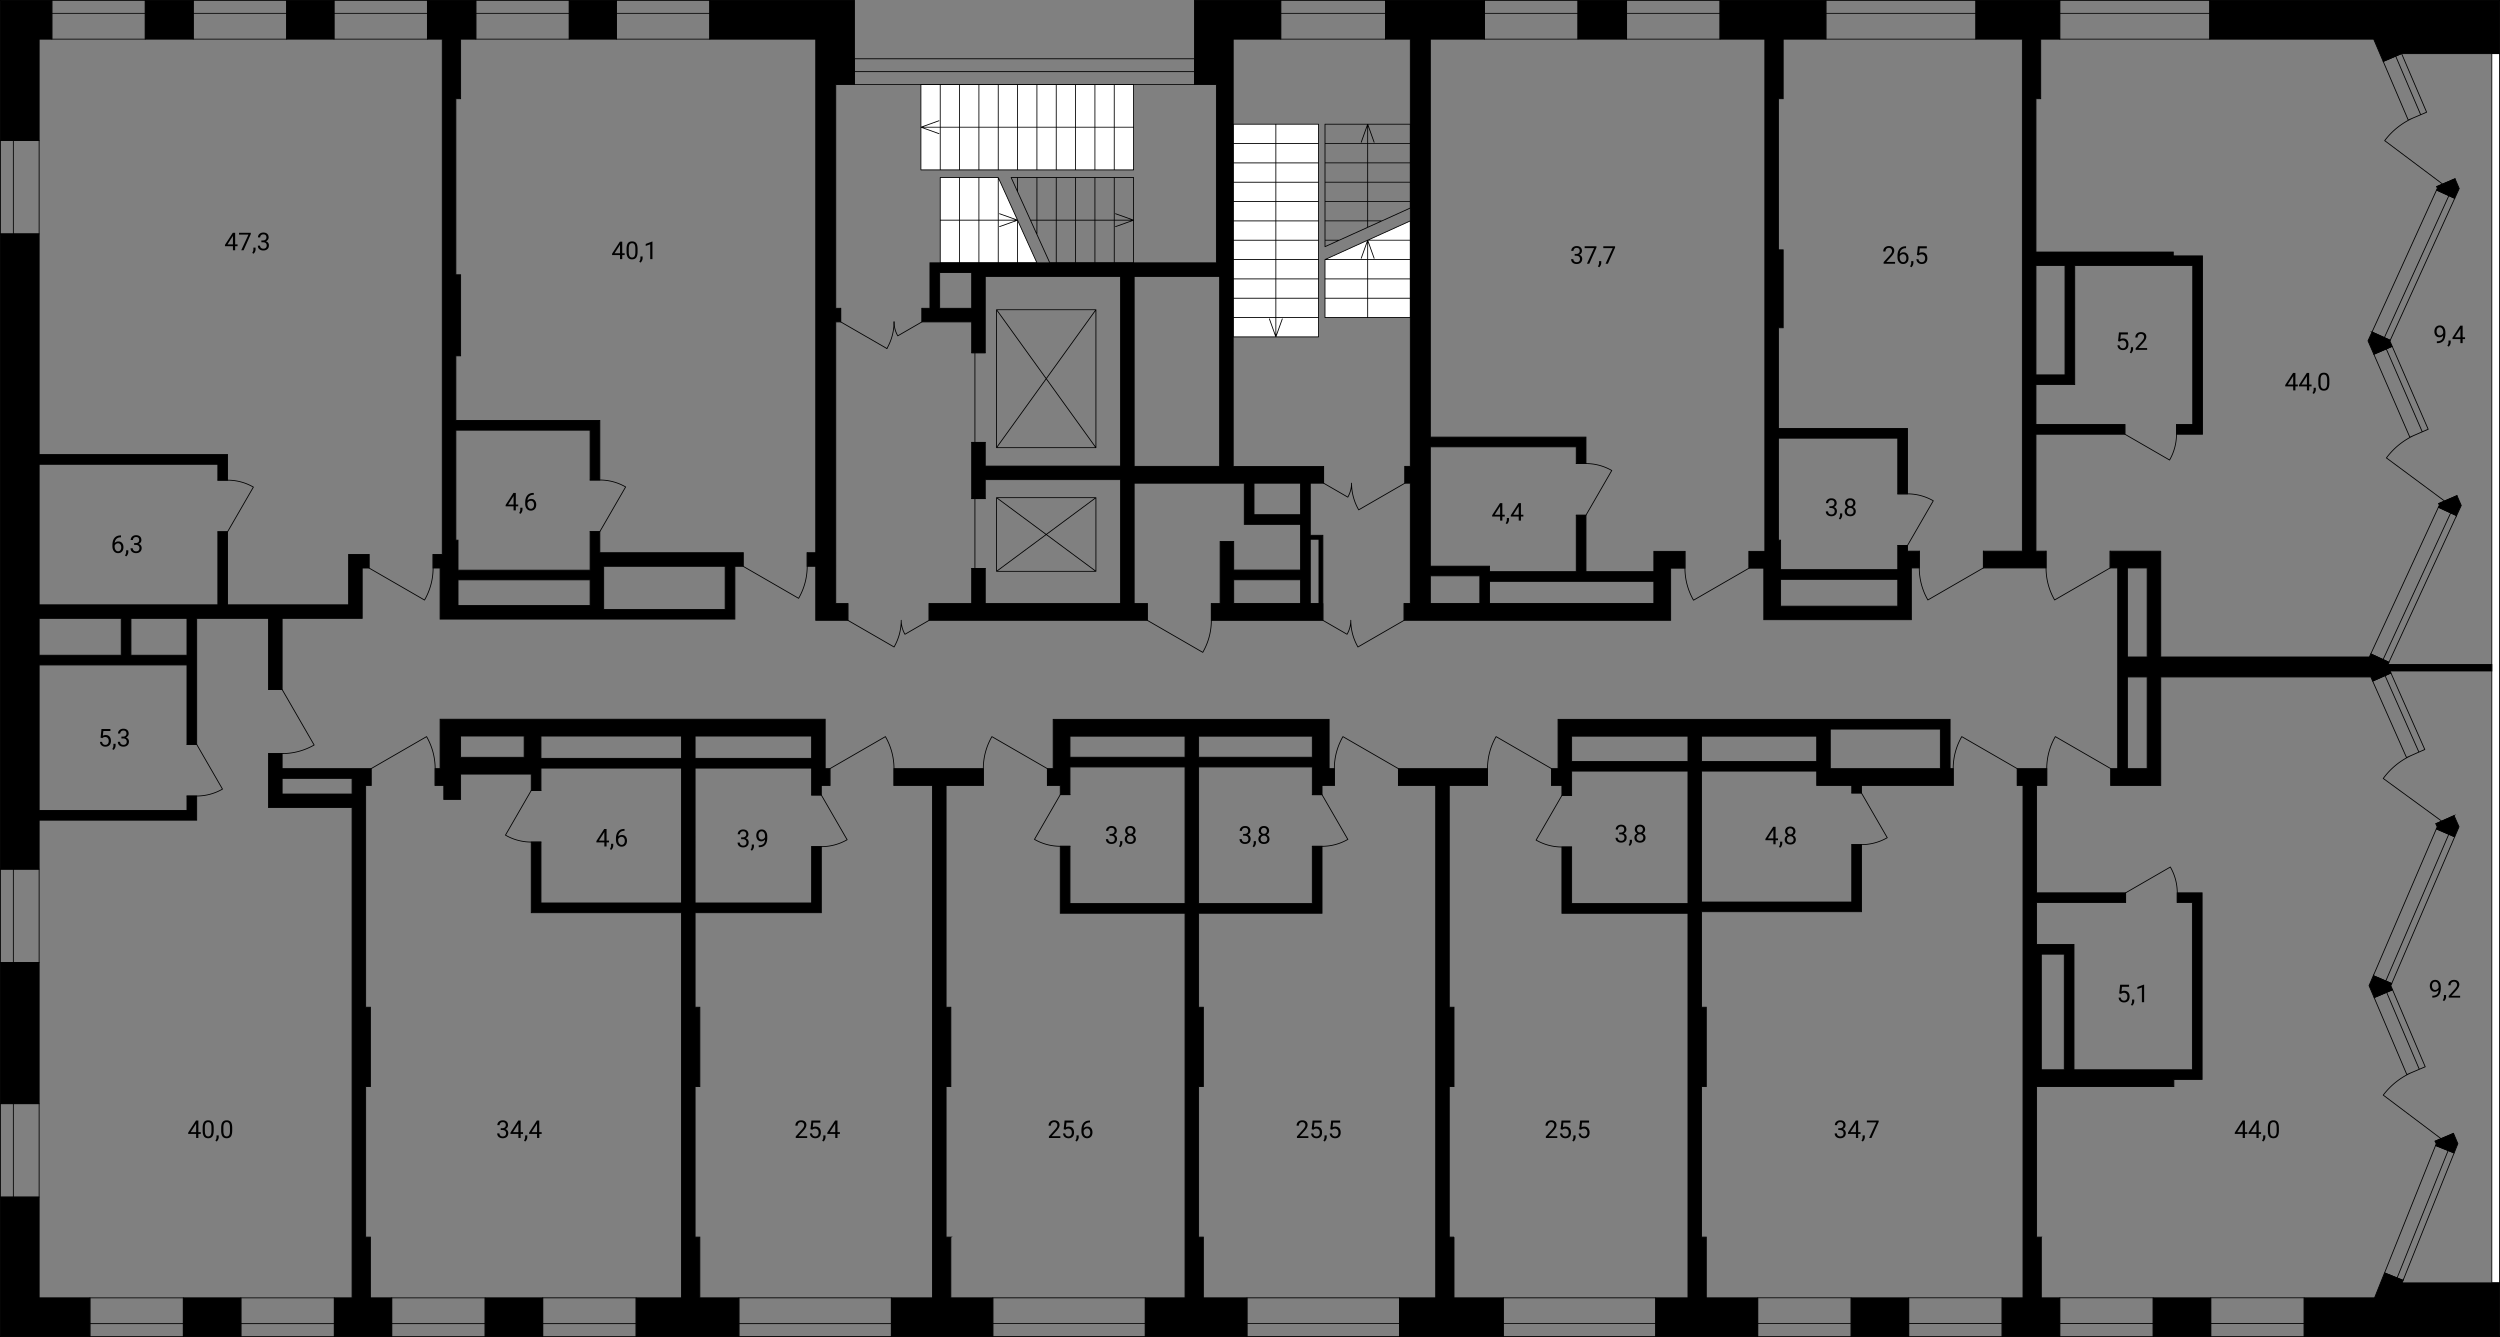 <svg version="1.1" xmlns="http://www.w3.org/2000/svg" xmlns:xlink="http://www.w3.org/1999/xlink" viewBox="0 0 549.779 294.017"><rect x="0" y="0" width="549.779" height="294.017" fill="#808080" stroke="none"/><g fill="none"><path d="M132.753 124.533v2.982H97.266V.1h85.682v124.433h-5.176l-.26 9.995-11.806-4.186-2.703-5.81h-30.25z"></path><path d="M79.646 135.985H0V.1h100.243v124.812h-4.625v9.121l-15.972 1.952z"></path><path d="M62.037 174.615h18.369v119.402H.1V133.008h61.937v17.723h6.482l2.011 14.258-8.493 1.553v8.073z"></path><path d="M101.286 166.542h13.989v-8.365h37.579v135.84H77.429v-132.67h18.766v7.562h.592v-2.367h4.499z"></path><path d="M181.464 158.177h26.586v135.84h-58.173v-135.84h31.587z"></path><path d="M231.612 158.205h31.974v135.812h-58.512V158.205h26.538z"></path><path d="M292.284 158.205h26.422v135.812H260.61V158.205h31.674z"></path><path d="M342.64 158.205h31.546v135.812H315.73V158.205h26.91z"></path><path d="M402.496 169.04h26.69v-8.14h18.678v133.016H371.21V158.205h31.286v10.835z"></path><path d="M472.191 169.04v-22.902h77.588v147.78H444.888V160.33H464.2v8.709h7.991z"></path><path d="M444.749 121.208V0h104.93v147.556h-77.488v-22.663h-7.99v8.085h-19.452v-11.77z"></path><path d="M420.323 136.282h-32.44V.1h59.842v136.182h-27.402z"></path><path d="M367.391 136.413h-57.24V0h80.94v124.944h-5.718l-9.131 10.051-8.85 1.418z"></path></g><path d="M163.418 121.556h-33.641v3.833h-29.534V8.604h79.151v112.952h-15.976zM76.67 133.008H8.604V8.604h88.662v113.332H76.67v11.072zm-17.61 44.584h18.37v107.821H8.603V146.226h34.645v-10.241H59.06v41.607zm36.636-4.867h5.59v-2.498h17.674v-1.318h30.917v116.504H81.452v-13.351h-1.046v-99.337h15.29zm100.904 0h8.474v112.688H153.9v-13.351h-1.046V168.909h25.633v3.816h18.114zm33.736 0h4.96v-4.068h25.314v116.756h-51.514v-13.351h-1.046v-99.337h22.286zm77.196 0h8.198v112.688h-51.098v-13.351h-1.046V168.657H288.6l-.279 4.068h19.212zm33.684 0h4.045v-2.977h25.949v115.665h-51.46v-13.351h-1.044v-99.337h22.51zm88.314 0h15.358v112.688h-69.659v-13.351h-1.043v-102.49h25.333v3.153h30.01zm45.638 0V148.87h46.204l.403.91 4.017-1.78-.197-.445h22.383v134.566h-19.733l.225-.561-4.079-1.636-2.197 5.488h-73.287v-13.351h-1.043v-33.12h8.141v-31.244h-8.14v-34.973h27.303zm-27.443-51.517V84.57h8.527V55.424h-8.527V8.604h74.277l1.359 3.183h24.617v134.351h-22.851l.228-.496-3.988-1.84-.312.675h-45.887v-23.27h-27.443zm-2.976 0h-27.47l.067 4.073h-26.254V8.604h53.657v112.604zm-81.043 4.507h-36.142v-1.21h-13.02V8.603h73.571v112.655h-24.409v4.456z" fill="none"></path><path fill="#fff" fill-rule="evenodd" d="M249.288 37.359h-46.771V18.59h46.771v18.768"></path><path fill="none" stroke="#000" stroke-linecap="round" stroke-linejoin="round" stroke-width=".184" d="M202.517 37.359h46.771M202.517 18.59v18.77m46.771-18.77h-46.771m46.771 18.769V18.59m-4.252 18.769V18.59m-4.251 18.769V18.59m-4.252 18.769V18.59m-4.253 18.769V18.59m-4.251 18.769V18.59m-4.252 18.769V18.59m-4.252 18.769V18.59m-4.252 18.769V18.59m-4.253 18.769V18.59m-4.251 18.769V18.59m-.284 7.966-3.968 1.417m0 0 3.968 1.418m42.803-1.418h-46.771"></path><path fill="#fff" fill-rule="evenodd" d="M206.769 39.037h12.756l8.504 18.768h-21.26V39.037"></path><path fill="none" stroke="#000" stroke-linecap="round" stroke-linejoin="round" stroke-width=".184" d="M219.525 39.037h-12.756m21.26 18.768-8.504-18.768m-12.756 18.768h21.26m-21.26-18.768v18.768m15.591-18.768 8.503 18.768m0 0h18.425m0 0V39.037m0 0H222.36m-15.591 0v18.768m4.251-18.768v18.768m4.253-18.768v18.768m4.252-18.768v18.768m4.252-9.385v9.385m0-18.768v3.126m4.252-3.126v12.512m4.251-12.512v18.768m4.253-18.768v18.768m4.252-18.768v18.768m4.251-18.768v18.768m-25.228-7.968 3.969-1.418m0 .001-3.969-1.418m-13.039 1.418h17.008m21.543 1.417 3.968-1.418m0 .001-3.968-1.418m-18.709 1.418h22.677"></path><path fill="#fff" fill-rule="evenodd" d="M289.96 27.316v46.771h-18.768V27.316h18.768"></path><path fill="none" stroke="#000" stroke-linecap="round" stroke-linejoin="round" stroke-width=".184" d="M289.96 74.087V27.316m-18.768 46.771h18.768m-18.768-46.771v46.771m18.768-46.771h-18.768m18.768 4.252h-18.768m18.768 4.252h-18.768m18.768 4.251h-18.768m18.768 4.252h-18.768m18.768 4.252h-18.768m18.768 4.252h-18.768m18.768 4.253h-18.768m18.768 4.251h-18.768m18.768 4.252h-18.768m18.768 4.252h-18.768m7.965.284 1.417 3.968m0 0 1.418-3.968m-1.418-42.803v46.771"></path><path fill="#fff" fill-rule="evenodd" d="M291.383 69.835V57.08l18.768-8.504v21.26h-18.768"></path><path fill="none" stroke="#000" stroke-linecap="round" stroke-linejoin="round" stroke-width=".184" d="M291.383 57.08v12.755m18.768-21.26-18.768 8.504m18.768 12.756v-21.26m-18.768 21.26h18.768m-18.768-15.59 18.768-8.504m0-.001V27.317m0-.001h-18.768m0 0v26.929m0 15.59h18.768m-18.768-4.252h18.768m-18.768-4.252h18.768m-18.768-4.251h18.768m-9.383-4.253h9.383m-18.768 0h3.13m-3.13-4.252h12.512m-12.512-4.252h18.768m-18.768-4.252h18.768m-18.768-4.251h18.768m-18.768-4.252h18.768m-7.965 25.228-1.418-3.969m0 0-1.417 3.969m1.417 13.039V52.827m1.418-21.543-1.418-3.968m0 0-1.417 3.968m1.417 18.709V27.316M11.399.1h20.548M11.399 8.604h20.548M11.399 2.935h20.548m-20.548 0v.992m0-3.827v2.835m0 .992v4.677m0-8.504v2.835m0 .992v4.677m20.548-5.669v.992m0-3.827v2.835m0 .992v4.677m0-8.504v2.835m0 .992v4.677M42.492.1h20.551M42.492 8.604h20.551M42.492 2.935h20.551m-20.551 0v.992m0-3.827v2.835m0 .992v4.677m0-8.504v2.835m0 .992v4.677m20.551-5.669v.992m0-3.827v2.835m0 .992v4.677m0-8.504v2.835m0 .992v4.677M73.45.1h20.548M73.45 8.604h20.548M73.45 2.935h20.548m-20.548 0v.992m0-3.827v2.835m0 .992v4.677m0-8.504v2.835m0 .992v4.677m20.548-5.669v.992m0-3.827v2.835m0 .992v4.677m0-8.504v2.835m0 .992v4.677M104.64.1h20.547M104.64 8.604h20.547M104.64 2.935h20.547m-20.547 0v.992m0-3.827v2.835m0 .992v4.677m0-8.504v2.835m0 .992v4.677m20.547-5.669v.992m0-3.827v2.835m0 .992v4.677m0-8.504v2.835m0 .992v4.677M135.545.1h20.549m-20.549 8.504h20.549m-20.549-5.669h20.549m-20.549 0v.992m0-3.827v2.835m0 .992v4.677m0-8.504v2.835m0 .992v4.677m20.549-5.669v.992m0-3.827v2.835m0 .992v4.677m0-8.504v2.835m0 .992v4.677M40.318 293.917H19.77m20.548-8.504H19.77m20.548 5.669H19.77m20.548 0v-.992m0 3.827v-2.835m0-.992v-4.677m0 8.504v-2.835m0-.992v-4.677m-20.548 5.669v-.992m0 3.827v-2.835m0-.992v-4.677m0 8.504v-2.835m0-.992v-4.677m53.753 8.504H52.975m20.548-8.504H52.975m20.548 5.669H52.975m20.548 0v-.992m0 3.827v-2.835m0-.992v-4.677m0 8.504v-2.835m0-.992v-4.677m-20.548 5.669v-.992m0 3.827v-2.835m0-.992v-4.677m0 8.504v-2.835m0-.992v-4.677m53.716 8.504H86.143m20.548-8.504H86.143m20.548 5.669H86.143m20.548 0v-.992m0 3.827v-2.835m0-.992v-4.677m0 8.504v-2.835m0-.992v-4.677m-20.548 5.669v-.992m0 3.827v-2.835m0-.992v-4.677m0 8.504v-2.835m0-.992v-4.677m53.753 8.504h-20.548m20.548-8.504h-20.548m20.548 5.669h-20.548m20.548 0v-.992m0 3.827v-2.835m0-.992v-4.677m0 8.504v-2.835m0-.992v-4.677m-20.548 5.669v-.992m0 3.827v-2.835m0-.992v-4.677m0 8.504v-2.835m0-.992v-4.677m76.672 8.504h-33.531m33.531-8.504h-33.531m33.531 5.669h-33.531m33.531 0v-.992m0 3.827v-2.835m0-.992v-4.677m0 8.504v-2.835m0-.992v-4.677m-33.531 5.669v-.992m0 3.827v-2.835m0-.992v-4.677m0 8.504v-2.835m0-.992v-4.677m89.373 8.504h-33.53m33.53-8.504h-33.53m33.53 5.669h-33.53m33.53 0v-.992m0 3.827v-2.835m0-.992v-4.677m0 8.504v-2.835m0-.992v-4.677m-33.531 5.669v-.992m0 3.827v-2.835m0-.992v-4.677m0 8.504v-2.835m0-.992v-4.677m89.425 8.504h-33.531m33.531-8.504h-33.531m33.531 5.669h-33.531m33.531 0v-.992m0 3.827v-2.835m0-.992v-4.677m0 8.504v-2.835m0-.992v-4.677m-33.531 5.669v-.992m0 3.827v-2.835m0-.992v-4.677m0 8.504v-2.835m0-.992v-4.677m89.892 8.504h-33.53m33.53-8.504h-33.53m33.53 5.669h-33.53m33.53 0v-.992m0 3.827v-2.835m0-.992v-4.677m0 8.504v-2.835m0-.992v-4.677m-33.531 5.669v-.992m0 3.827v-2.835m0-.992v-4.677m0 8.504v-2.835m0-.992v-4.677m76.507 8.504h-20.55m20.55-8.504h-20.55m20.55 5.669h-20.55m20.55 0v-.992m0 3.827v-2.835m0-.992v-4.677m0 8.504v-2.835m0-.992v-4.677m-20.551 5.669v-.992m0 3.827v-2.835m0-.992v-4.677m0 8.504v-2.835m0-.992v-4.677m53.756 8.504h-20.55m20.55-8.504h-20.55m20.55 5.669h-20.55m20.55 0v-.992m0 3.827v-2.835m0-.992v-4.677m0 8.504v-2.835m0-.992v-4.677m-20.551 5.669v-.992m0 3.827v-2.835m0-.992v-4.677m0 8.504v-2.835m0-.992v-4.677m53.768 8.504h-20.551m20.551-8.504h-20.551m20.551 5.669h-20.551m20.551 0v-.992m0 3.827v-2.835m0-.992v-4.677m0 8.504v-2.835m0-.992v-4.677m-20.551 5.669v-.992m0 3.827v-2.835m0-.992v-4.677m0 8.504v-2.835m0-.992v-4.677m53.756 8.504h-20.551m20.551-8.504h-20.551m20.551 5.669h-20.551m20.551 0v-.992m0 3.827v-2.835m0-.992v-4.677m0 8.504v-2.835m0-.992v-4.677m-20.551 5.669v-.992m0 3.827v-2.835m0-.992v-4.677m0 8.504v-2.835m0-.992v-4.677M.1 263.255v-20.549m8.504 20.549v-20.549m-5.669 20.549v-20.549m0 20.549h.992m-3.827 0h2.835m.992 0h4.677m-8.504 0h2.835m.992 0h4.677m-5.669-20.549h.992m-3.827 0h2.835m.992 0h4.677m-8.504 0h2.835m.992 0h4.677M.1 211.681v-20.548m8.504 20.548v-20.548m-5.669 20.548v-20.548m0 20.548h.992m-3.827 0h2.835m.992 0h4.677m-8.504 0h2.835m.992 0h4.677m-5.669-20.548h.992m-3.827 0h2.835m.992 0h4.677m-8.504 0h2.835m.992 0h4.677M.1 51.447V30.899m8.504 20.548V30.899M2.935 51.447V30.899m0 20.548h.992m-3.827 0h2.835m.992 0h4.677m-8.504 0h2.835m.992 0h4.677M2.935 30.899h.992m-3.827 0h2.835m.992 0h4.677m-8.504 0h2.835m.992 0h4.677m86.641 94.013c0 2.475-.652 4.904-1.888 7.047m-12.206-7.047 12.206 7.047m1.888-7.047v-1.417m0 0v-1.559m-14.094 2.976v-1.417m0 0v-1.559M50.04 105.594c1.994 0 3.952.525 5.682 1.523m-5.682 9.836 5.682-9.836m-5.682-1.523h-1.416m0 0h-.71m2.126 11.359h-1.416m0 0h-.71m129.598 7.58c0 2.474-.652 4.904-1.888 7.047m-12.206-7.047 12.206 7.047m1.888-7.047v-1.418m0 0v-1.559m-14.094 2.977v-1.418m0 0v-1.559m24.48-108.635h74.79m-74.79 5.669h74.79m-74.79-2.834h74.79m-74.79 0v.992m0-3.827v2.835m0 .992v1.843m0-5.67v2.835m0 .992v1.843m74.79-2.835v.992m0-3.827v2.835m0 .992v1.843m0-5.67v2.835m0 .992v1.843M281.649.1h23.028m-23.028 8.504h23.028m-23.028-5.669h23.028m-23.028 0v.992m0-3.827v2.835m0 .992v4.677m0-8.504v2.835m0 .992v4.677m23.028-5.669v.992m0-3.827v2.835m0 .992v4.677m0-8.504v2.835m0 .992v4.677M326.467.1h20.549m-20.549 8.504h20.549m-20.549-5.669h20.549m-20.549 0v.992m0-3.827v2.835m0 .992v4.677m0-8.504v2.835m0 .992v4.677m20.549-5.669v.992m0-3.827v2.835m0 .992v4.677m0-8.504v2.835m0 .992v4.677M357.705.1h20.549m-20.549 8.504h20.549m-20.549-5.669h20.549m-20.549 0v.992m0-3.827v2.835m0 .992v4.677m0-8.504v2.835m0 .992v4.677m20.549-5.669v.992m0-3.827v2.835m0 .992v4.677m0-8.504v2.835m0 .992v4.677M401.535.1h32.992m-32.992 8.504h32.992m-32.992-5.669h32.992m-32.992 0v.992m0-3.827v2.835m0 .992v4.677m0-8.504v2.835m0 .992v4.677m32.992-5.669v.992m0-3.827v2.835m0 .992v4.677m0-8.504v2.835m0 .992v4.677M452.964.1h32.995m-32.995 8.504h32.995m-32.995-5.669h32.995m-32.995 0v.992m0-3.827v2.835m0 .992v4.677m0-8.504v2.835m0 .992v4.677m32.995-5.669v.992m0-3.827v2.835m0 .992v4.677m0-8.504v2.835m0 .992v4.677M266.39 136.413c0 2.474-.652 4.904-1.888 7.047m-12.206-7.047 12.206 7.047m1.888-7.047v-1.418m0 0v-2.267m-14.094 3.685v-1.418m0 0v-2.267m-54.108 3.685c0 2.06-.541 4.084-1.573 5.867m2.395-2.794a6.16 6.16 0 0 1-.822-3.073m-11.735 0 10.162 5.867m7.715-5.867-5.32 3.072m5.32-3.072v-1.418m0 0v-2.267m-17.877 3.685v-1.418m0 0v-2.267m112.175 9.552a11.743 11.743 0 0 1-1.573-5.867m0 0a6.16 6.16 0 0 1-.822 3.072m12.557-3.072-10.162 5.867m-7.716-5.867 5.321 3.072m-5.321-3.072v-1.418m0 0v-2.267m17.878 3.685v-1.418m0 0v-2.267M196.612 70.782c0 2.06-.544 4.085-1.573 5.868"></path><path d="M197.434 73.855a6.152 6.152 0 0 1-.822-3.073m-11.735 0 10.162 5.868m7.716-5.868-5.32 3.073m5.32-3.073v-1.417m0 0v-1.56m-17.878 2.977v-1.417m0 0v-1.56m29.52 41.843v15.355m0 0h1.417m-2.126 0h.709m1.417 0h.85m-2.267-15.355h1.417m-2.126 0h.709m1.417 0h.85m-2.267-32.074v19.718m0 0h1.417m-2.126 0h.709m1.417 0h.85m-2.267-19.718h1.417m-2.126 0h.709m1.417 0h.85m82.129 34.549a11.74 11.74 0 0 1-1.57-5.868m-.001 0a6.133 6.133 0 0 1-.825 3.073m12.561-3.073-10.165 5.868m-7.716-5.868 5.32 3.073m-5.32-3.073v-1.417m0 0v-2.268m17.881 3.685v-1.417m0 0v-2.268m63.47 29.42a14.104 14.104 0 0 1-1.887-7.046m14.093 0-12.206 7.047m-1.888-7.047v-1.418m0 0v-2.267m14.094 3.685v-1.418m0 0v-2.267m39.328 10.681a14.079 14.079 0 0 1-1.89-7.047m14.096 0-12.206 7.047m-1.89-7.047v-1.418m0 0v-2.267m14.096 3.685v-1.418m0 0v-2.267m15.67 10.732a14.103 14.103 0 0 1-1.888-7.047m14.097 0-12.209 7.047m-1.888-7.047v-1.418m0 0v-2.267m14.097 3.685v-1.418m0 0v-2.267m-13.941 47.832c0-2.475.652-4.904 1.888-7.047m12.206 7.047-12.206-7.047m-1.888 7.047v1.417m0 0v2.268m14.094-3.685v1.417m0 0v2.268m-34.67-3.685c0-2.475.649-4.904 1.887-7.047m12.207 7.047-12.207-7.047m-1.887 7.047v1.417m0 0v2.268m14.094-3.685v1.417m0 0v2.268M131.903 105.56c1.995 0 3.954.525 5.68 1.523m-5.68 9.836 5.68-9.836m-5.68-1.523h-1.418m0 0h-.708m2.126 11.359h-1.418m0 0h-.708M48.93 173.532a11.394 11.394 0 0 1-5.681 1.523m0-11.362 5.68 9.84m-5.68 1.522h-1.417m0 0h-.709m2.126-11.362h-1.417m0 0h-.709m27.961.142a14.104 14.104 0 0 1-7.047 1.888m0-14.097 7.047 12.21m-7.047 1.887H60.62m0 0h-1.56m2.977-14.097H60.62m0 0h-1.56m34.748 10.367a14.075 14.075 0 0 1 1.888 7.047m-14.094 0 12.206-7.047m1.888 7.047v1.417m0 0v2.268m-14.094-3.685v1.417m0 0v2.268m104.692 11.942a11.35 11.35 0 0 1-5.68 1.522m-.001-11.359 5.681 9.837m-5.681 1.523h-1.417m0 0h-.709m2.126-11.36h-1.417m0 0h-.709m-61.653 10.35c-1.993 0-3.952-.524-5.678-1.522m5.678-9.836-5.678 9.836m5.678 1.522h1.417m0 0h.709m-2.126-11.358h1.417m0 0h.709m75.75-11.829a14.078 14.078 0 0 1 1.89 7.047m-14.096 0 12.206-7.047m1.89 7.047v1.417m0 0v2.268m-14.096-3.685v1.417m0 0v2.268m33.738-3.685c0-2.475.652-4.904 1.888-7.047m12.206 7.047-12.206-7.047m-1.888 7.047v1.417m0 0v2.268m14.094-3.685v1.417m0 0v2.268m66.07 11.868a11.349 11.349 0 0 1-5.68 1.522m-.001-11.358 5.68 9.836m-5.68 1.522h-1.417m0 0h-.709m2.126-11.358h-1.417m0 0h-.709m-55.429 11.35c-1.992 0-3.95-.524-5.677-1.52m5.677-9.838-5.677 9.839m5.677 1.519h1.418m0 0h.709m-2.127-11.358h1.418m0 0h.709m91.825-5.709c0-2.475.652-4.904 1.888-7.047m12.206 7.047-12.206-7.047m-1.888 7.047v1.417m0 0v2.268m14.094-3.685v1.417m0 0v2.268m-47.778-3.685c0-2.475.652-4.904 1.888-7.047m12.206 7.047-12.206-7.047m-1.888 7.047v1.417m0 0v2.268m14.094-3.685v1.417m0 0v2.268m107.498 11.497a11.346 11.346 0 0 1-5.677 1.522m0-11.358 5.677 9.836m-5.677 1.522h-1.418m0 0h-.708m2.126-11.358h-1.418m0 0h-.708m-63.737 11.88c-1.996 0-3.955-.525-5.681-1.523m5.681-9.836-5.681 9.836m5.681 1.523h1.417m0 0h.709m-2.126-11.359h1.417m0 0h.709m73.856-66.299c1.993 0 3.952.524 5.68 1.522m-5.68 9.836 5.68-9.836m-5.68-1.522h-1.417m0 0h-.709m2.126 11.358h-1.417m0 0h-.709m-68.578-18.02c1.992 0 3.951.525 5.677 1.522m-5.677 9.837 5.677-9.837m-5.677-1.522h-1.418m0 0h-.708m2.126 11.359h-1.418m0 0h-.708m131.995-17.819c0 1.996-.524 3.954-1.522 5.68m-9.836-5.68 9.836 5.68m1.522-5.68V94.07m0-.001v-.709m-11.358 2.126V94.07m0-.001v-.709m10.006 97.308a11.372 11.372 0 0 1 1.52 5.678m-11.359 0 9.839-5.678m1.519 5.678v1.417m0 0v.709m-11.358-2.126v1.417m0 0v.709" fill="none" stroke="#000" stroke-linecap="round" stroke-linejoin="round" stroke-width=".184"></path><path fill="#fff" fill-rule="evenodd" d="M549.68 282.122h-1.702V11.787h1.701v270.335"></path><path fill="none" stroke="#000" stroke-linecap="round" stroke-linejoin="round" stroke-width=".184" d="M549.68 282.122V11.787m0 0h-1.702m0 0v270.335m0 0h1.701m-21.54-270.335 5.502 12.89m-9.545-11.167 5.502 12.893m-2.763-14.06 5.502 12.89m-5.502-12.89-.913.388m2.217-.944-1.304.556m-.913.388-1.826.78m4.043-1.724-1.304.556m-.913.388-1.826.78m8.241 11.721-.913.391m2.216-.946-1.303.555m-.913.391-1.826.78m4.042-1.726-1.303.555m-.913.391-1.826.78m-5.176 4.527a15.937 15.937 0 0 1 6.48-5.086m6.251 14.636-12.73-9.55m6.479-5.086.913-.388m-2.217.947 1.304-.559m.913-.388 1.826-.78m3.512 15.804.91-.389m-2.214.947 1.304-.558m.91-.389 1.825-.78m-.062 4.304-14.188 31.218m10.188-33.035L521.64 73.013m16.896-29.985L524.35 74.246m14.186-31.218-.904-.408m2.194.995-1.29-.587m-.904-.408-1.806-.822m4 1.817-1.29-.587m-.904-.408-1.806-.822m-11.477 32.448-.905-.411m2.194.998-1.29-.587m-.904-.411-1.805-.822m3.999 1.82-1.29-.587m-.904-.411-1.805-.822m4.431 3.149 7.914 18.235m-11.946-16.486 7.915 18.236m-5.185-19.421 7.914 18.236m-7.914-18.236-.91.394m2.212-.958-1.302.564m-.91.394-1.82.791m4.032-1.749-1.302.564m-.91.394-1.82.791m10.644 17.051-.91.396m2.212-.961-1.302.565m-.909.396-1.82.789m4.031-1.75-1.302.565m-.909.396-1.82.789m-5.151 4.558a15.902 15.902 0 0 1 6.449-5.123m6.336 14.598-12.785-9.475m6.449-5.123.91-.394m-2.208.959 1.298-.565m.91-.394 1.823-.79m3.603 15.782.91-.393m-2.212.958 1.302-.564m.909-.394 1.82-.791m-.093 4.397-14.868 32.25m10.879-34.09-14.867 32.25m17.569-31.003-14.868 32.247m14.868-32.247-.902-.417m2.189 1.01-1.287-.593m-.902-.417-1.8-.83m3.989 1.84-1.287-.593m-.902-.417-1.8-.83m-12.166 33.494-.899-.414m2.186 1.009-1.287-.595m-.898-.414-1.803-.83m3.988 1.839-1.287-.595m-.898-.414-1.803-.83m4.425 4.197 7.446 16.819m-11.463-15.039 7.446 16.816m-4.725-18.02 7.447 16.815m-7.447-16.815-.907.4m2.203-.976-1.296.576m-.907.4-1.814.805m4.017-1.781-1.296.576m-.907.4-1.814.805m10.168 15.61-.907.403m2.202-.975-1.295.572m-.907.403-1.815.802m4.017-1.777-1.295.572m-.907.403-1.815.802m-5.116 4.598a15.918 15.918 0 0 1 6.412-5.17m6.443 14.55-12.855-9.38m6.412-5.171.907-.402m-2.203.975 1.296-.573m.907-.403 1.814-.801m3.722 15.755.907-.403m-2.202.975 1.295-.572m.907-.403 1.814-.802m.134 4.654-13.848 32.267m9.811-34.001-13.85 32.27m16.585-31.094-13.85 32.267m13.85-32.267-.912-.394m2.214.952-1.302-.558m-.913-.394-1.822-.782m4.037 1.734-1.302-.558m-.913-.394-1.822-.782m-11.115 33.443-.912-.391m2.216.949-1.304-.558m-.913-.392-1.822-.782m4.039 1.732-1.304-.558m-.913-.392-1.822-.782m4.221 3.107 7.186 16.932m-11.231-15.214 7.186 16.928m-4.445-18.093 7.186 16.931m-7.186-16.931-.913.388m2.217-.941-1.304.553m-.913.388-1.828.777m4.045-1.718-1.304.553m-.913.388-1.828.777m9.926 15.767-.912.388m2.217-.941-1.304.552m-.913.389-1.828.773m4.045-1.714-1.304.552m-.913.389-1.828.773m-5.185 4.519a15.907 15.907 0 0 1 6.488-5.071m6.22 14.646-12.708-9.575m6.488-5.071.916-.389m-2.219.941 1.303-.552m.916-.389 1.826-.773m3.478 15.808.912-.385m-2.219.94 1.307-.555m.912-.385 1.826-.777m.139 4.303-11.22 28.015m7.14-29.648-11.219 28.012m13.981-26.906-11.22 28.015m11.22-28.015-.922-.369m2.24.896-1.318-.527m-.922-.369-1.84-.737m4.08 1.633-1.318-.527m-.922-.369-1.84-.737m-8.458 29.121-.918-.369m2.236.896-1.318-.527m-.918-.369-1.843-.74m4.079 1.636-1.318-.527m-.918-.369-1.843-.74M241.006 98.448V68.112m0 0H219.15m0 0v30.336m0 0h21.856m0 0L219.15 68.112m21.856 0L219.15 98.448m21.856 27.193v-16.2m0 0H219.15m0 0v16.2m0 0h21.856m0 0-21.856-16.2m21.856 0-21.856 16.2"></path><path stroke="#000" stroke-miterlimit="10" stroke-width=".2" d="M31.947.1h10.545v8.504H31.947zm31.096 0H73.45v8.504H63.043zm62.144 0h10.358v8.504h-10.358z"></path><path fill-rule="evenodd" stroke="#000" stroke-miterlimit="10" stroke-width=".2" d="M156.094 8.604h23.3v112.952h-1.882v2.977h1.882v11.88h7.059v-3.685h-2.665V70.782h1.089v-2.976h-1.089V18.59h4.11V.1h-31.804v8.504z"></path><path stroke="#000" stroke-miterlimit="10" stroke-width=".2" d="M40.318 285.413h12.657v8.504H40.318zm66.373 0h12.657v8.504h-12.657zm300.402 0h12.654v8.504h-12.654zm66.422 0h12.654v8.504h-12.654z"></path><path fill-rule="evenodd" stroke="#000" stroke-miterlimit="10" stroke-width=".2" d="M8.604 263.255H.1v30.662h19.67v-8.504H8.604v-22.158zm0-254.651h2.795V.1H.1v30.799h8.504V8.604zm0 171.751h34.645v-5.3h-2.126v3.174H8.604v-32.003h32.52v17.467h2.125v-27.708h15.812v15.641h2.976v-15.641h17.609v-11.072h1.505v-2.977H76.67v11.072H50.04v-16.055h-2.125v16.055H8.604v-30.906h39.31v3.492h2.127v-5.618H8.604v-48.53H.1v139.687h8.504v-10.778Zm32.52-44.37v8.115H28.791v-8.115h12.331Zm-32.52 0h18.062v8.115H8.604v-8.115Z"></path><path stroke="#000" stroke-miterlimit="10" stroke-width=".2" d="M.1 211.681h8.504v31.025H.1z"></path><path d="M95.245 121.936v2.976h1.54v11.234h64.82v-11.613h1.813v-2.977h-31.515v-4.637h-2.126v8.47h-29.058v-6.596h-.476V94.59h29.534v10.97h2.126V92.464h-31.66v-14.21h1.046V60.427h-1.046V21.7h1.046V8.604h3.35V.1H93.998v8.504h3.268v113.332h-2.02Zm64.233 2.597v9.487h-26.725v-9.487h26.725Zm-58.76 2.982h29.059v5.655h-29.058v-5.655ZM81.452 272.062h-1.046v-33.12h1.046v-17.436h-1.046v-48.781h1.196v-3.685H62.037v-3.317h-2.976v11.869h18.368v107.821h-3.906v8.504h12.62v-8.504h-4.691v-13.351Zm-19.415-97.447v-3.45H77.43v3.45H62.037Zm147.059 97.447h-1.046v-33.12h1.046v-17.436h-1.046v-48.781h8.192v-3.685h-19.641v3.685h8.473v112.688h-9.054v8.504h22.311v-8.504h-9.235v-13.351zm110.654 0h-1.044v-33.12h1.043v-17.436h-1.043v-48.781h8.416v-3.685h-19.59v3.685h8.198v112.688h-7.974v8.504h22.83v-8.504H319.75v-13.351zm129.157 0h-1.043v-33.12h30.186v-1.56h6.214v-41.036h-5.46v2.126h3.334v36.785H456.09v-27.559h-8.226v-9.226h19.582v-2.126h-19.582v-23.621h2.242v-3.685h-6.482v3.685h1.264v112.688h-4.59v8.504h12.666v-8.504h-4.057v-13.351Zm5.057-36.805h-5.057v-25.433h5.057v25.433Zm-65.849-113.998h-3.48v3.685h3.248v11.338h32.44v-11.39h1.749v-3.684h-2.6v-1.242h-2.126v5.315h-25.778v-6.489h-.476V96.348h26.254v12.26h2.126V94.222h-28.38V72.077h1.046v-17.13h-1.046V21.7h1.046V8.604h9.397V.1h-23.281v8.504h9.861v112.655Zm29.231 6.148v5.899h-25.778v-5.899h25.778Z" fill-rule="evenodd" stroke="#000" stroke-miterlimit="10" stroke-width=".2"></path><path stroke="#000" stroke-miterlimit="10" stroke-width=".2" d="M347.016.1h10.69v8.504h-10.69z"></path><path fill-rule="evenodd" stroke="#000" stroke-miterlimit="10" stroke-width=".2" d="M485.959.1v8.504h36.043l2.094 4.907 4.043-1.724-1.36-3.183 1.36 3.183h21.54V.1h-63.72zM310.151 102.57h-1.193v3.685h1.193v26.473h-1.36v3.685h58.6v-11.47h3.15v-3.684h-6.835v4.456h-14.938v-12.41h-2.126v12.41h-19.078v-1.21h-13.02V98.252h32.098v3.693h2.126v-5.82h-34.223V8.605h11.922V.1h-21.79v8.504h5.474v93.966Zm53.555 25.27v4.888h-36.142v-4.887h36.142Zm-38.268-1.21v6.098h-10.893v-6.098h10.893Zm-111.75-49.056h2.976V60.78h29.77v41.72h-29.77v-5.207h-2.976v12.356h2.976v-4.173h29.77v27.253h-29.77v-7.725h-2.976v7.725h-9.357v3.685h47.965v-3.685h-2.886v-26.473h24.228v9.06h12.379v10.048h-14.715v-6.273h-2.976v13.638h-1.936v3.685h24.522v-18.686h-2.769v-11.472h2.934v-3.685h-19.885V8.604h10.457V.1h-18.961v18.49h4.819v39.215h-62.995v10h-1.757v2.977h10.933v6.792Zm57.614 55.154v-5.239h14.715v5.239h-14.715Zm18.76-14.151v14.15h-1.919v-14.15h1.919Zm-4.045-12.322v6.933h-10.253v-6.933h10.253ZM268.215 60.78v41.789H249.41V60.78h18.805Zm-61.577 7.025V59.93h7.05v7.875h-7.05Zm229.53 53.403v3.685h13.782v-3.685h-2.225V95.486h19.554V93.36h-19.554v-8.79h8.527V58.4h25.965v34.96h-3.58v2.126h5.706V56.274h-6.417v-.85h-30.2V21.7h1.045V8.604h4.193V.1h-18.437v8.504h10.222v112.604h-8.58ZM454.126 58.4v24.044h-6.4V58.4h6.4Zm21.042 62.808h-11.12v3.685h1.663v44.147h-1.51v3.685h10.967V148.87h46.204l.403.91 4.016-1.78-.196-.445h22.383v-1.418h-22.851l.228-.496-2.523-1.163v-.002h-.003l-1.462-.674-.312.674h-45.887v-23.27Zm-2.977 47.832h-4.354v-20.17h4.354v20.169Zm-4.354-24.563v-19.584h4.354v19.584h-4.354Zm-286.373 13.7H96.787v10.863h-1.091v3.685H97.6v3.072h3.685v-5.57h15.548v3.595h2.126v-4.913h30.917v29.673H118.96V185.18h-2.126v15.528h33.043v84.705h-9.98v8.504h22.592v-8.504h-8.59v-13.351h-1.045v-33.12h1.046v-17.436h-1.046v-20.798h27.76V186.19h-2.127v12.393h-25.633V168.91h25.633v5.922h2.126v-2.106h1.891v-3.685h-1.04v-10.863Zm-80.178 8.365v-4.68h13.989v4.68h-13.99Zm17.674.241v-4.92h30.917v4.92H118.96Zm33.894 0v-4.92h25.633v4.92h-25.633Zm139.43-8.578h-60.672v10.835h-1.276v3.685h2.835v2.024h2.126v-6.092h25.313v30.05h-25.313v-12.6h-2.126v14.726h27.44v84.58h-8.749v8.504h22.363v-8.504h-9.593v-13.351h-1.046v-33.12h1.046v-17.436h-1.046v-20.673h27.14v-14.718h-2.127v12.592h-25.013v-30.05H288.6v6.1h2.126v-2.032h2.713v-3.685h-1.154v-10.835Zm-56.987 8.326v-4.64h25.313v4.64h-25.313Zm28.29 0v-4.64h25.012v4.64h-25.013Zm165.253-8.326h-86.2v10.835h-1.424v3.685h2.274v2.182h2.126v-5.335h25.594v29.143h-25.594v-12.45h-2.126v14.576h27.72v84.572h-7.093v8.504h22.425v-8.504H375.23v-13.351h-1.043v-33.12h1.043v-17.436h-1.043v-21.013h35.167v-14.749h-2.126v12.623h-33.041v-28.795h25.333v3.153h7.708v1.66h2.126v-1.66h20.177v-3.685h-.69v-10.835Zm-83.224 9.241v-5.555h25.594v5.555h-25.594Zm28.57 0v-5.555h25.333v5.555h-25.333Zm28.31 1.594v-8.709h24.219v8.709h-24.22Zm119.143-96.027-.882 1.942 1.281 2.956 4.031-1.749-.504-1.165.073-.164-4-1.82zm18.187-29.398.98-2.155-.918-2.148-4.04 1.726.157.366-.179.394 4 1.817zm.397 69.778 1.032-2.234-.939-2.163-4.03 1.749.155.357-.207.45 3.989 1.84zm-.542 65.976-4.016 1.777.306.692-.193.45 4.037 1.735.95-2.21-1.084-2.444zm-17.753 35.189-.941 2.191 1.117 2.634 4.045-1.718-.383-.904.201-.47-4.039-1.733zm6.542 67.003-4.079-1.636-2.197 5.488H506.72v8.504h42.96v-11.795h-21.435l.225-.561Zm-1.544 3.852.371-.927-.371.927Zm12.764-31.867.819-2.047-.958-2.256-4.045 1.718.25.587-.145.365 4.079 1.633z"></path><path d="M51.714 53.744h.533v.398h-.533v.892h-.49v-.892h-1.75v-.288l1.72-2.661h.52v2.55Zm-1.685 0h1.195V51.86l-.058.105-1.137 1.779Zm5.128-2.277-1.591 3.567h-.512l1.586-3.44h-2.08v-.401h2.596v.274Zm.588 4.331-.277-.19c.165-.23.252-.467.259-.712v-.44h.477v.382c0 .178-.043.356-.13.534a1.26 1.26 0 0 1-.329.426Zm1.735-2.922h.367c.23-.003.412-.065.544-.182a.61.61 0 0 0 .197-.478c0-.45-.224-.675-.672-.675-.211 0-.38.06-.505.18a.633.633 0 0 0-.189.48h-.488a.98.98 0 0 1 .333-.76c.223-.2.506-.3.849-.3.362 0 .646.095.852.286.206.192.308.458.308.8a.843.843 0 0 1-.162.485.978.978 0 0 1-.442.351.94.94 0 0 1 .49.332.924.924 0 0 1 .172.567c0 .345-.112.619-.337.82s-.518.304-.879.304c-.36 0-.653-.097-.88-.293s-.338-.453-.338-.773h.49a.63.63 0 0 0 .198.486c.132.121.309.182.53.182.236 0 .416-.062.541-.185.125-.123.188-.3.188-.53 0-.223-.07-.394-.207-.514-.136-.12-.335-.181-.593-.185h-.367v-.398Zm79.359 2.816h.532v.398h-.532v.892h-.491v-.892h-1.75v-.288l1.72-2.66h.52v2.55Zm-1.687 0h1.196v-1.884l-.058.106-1.138 1.778Zm5.057-.349c0 .573-.098.996-.293 1.275s-.5.417-.915.417c-.41 0-.713-.136-.91-.408-.197-.272-.299-.677-.306-1.217v-.652c0-.564.098-.984.292-1.258.195-.275.502-.412.92-.412.412 0 .716.132.911.397s.296.674.301 1.225v.633Zm-.488-.667c0-.413-.058-.715-.174-.903-.116-.19-.3-.284-.55-.284-.25 0-.434.095-.548.282-.114.189-.173.478-.177.868v.781c0 .415.061.721.181.92a.6.6 0 0 0 .548.296c.241 0 .42-.093.537-.279.116-.187.178-.48.183-.882v-.799Zm1.137 3.071-.277-.19c.166-.23.252-.468.259-.713v-.44h.477v.383c0 .177-.044.355-.13.533-.087.177-.197.32-.329.427Zm2.62-.765h-.49v-3.253l-.985.361v-.443l1.398-.524h.077v3.859ZM43.62 248.973h.533v.399h-.532v.891h-.491v-.891h-1.75v-.288l1.721-2.662h.52v2.551Zm-1.685 0h1.195v-1.883l-.058.106-1.137 1.777Zm5.057-.347c0 .57-.098.996-.293 1.273-.195.278-.5.417-.915.417-.41 0-.714-.136-.91-.407s-.3-.678-.307-1.218v-.651c0-.565.098-.984.293-1.258s.501-.412.918-.412c.413 0 .718.132.913.397.195.265.295.673.3 1.225v.634Zm-.488-.668c0-.414-.058-.714-.174-.904-.117-.188-.3-.283-.552-.283-.25 0-.431.094-.546.282s-.173.478-.176.868v.78c0 .416.06.722.18.92.12.198.303.297.548.297.24 0 .42-.093.536-.28.118-.186.179-.48.184-.88v-.8Zm1.136 3.071-.277-.19c.165-.231.252-.468.259-.713v-.44h.477v.382c0 .178-.043.355-.13.533-.088.178-.197.32-.329.428Zm3.424-2.403c0 .57-.098.996-.292 1.273-.196.278-.501.417-.916.417-.41 0-.713-.136-.91-.407s-.299-.678-.306-1.218v-.651c0-.565.097-.984.293-1.258s.5-.412.918-.412c.413 0 .717.132.912.397.196.265.296.673.301 1.225v.634Zm-.488-.668c0-.414-.058-.714-.174-.904-.116-.188-.3-.283-.551-.283-.25 0-.432.094-.546.282s-.174.478-.177.868v.78c0 .416.06.722.18.92.12.198.303.297.548.297.24 0 .42-.093.537-.28.117-.186.178-.48.183-.88v-.8Zm59.545.148h.367c.23-.004.411-.064.543-.183a.607.607 0 0 0 .199-.477c0-.45-.225-.675-.673-.675-.211 0-.38.06-.505.18s-.189.28-.189.48h-.488c0-.305.111-.557.334-.76.223-.2.505-.301.848-.301.362 0 .646.095.852.288.205.191.309.458.309.799a.849.849 0 0 1-.162.485.981.981 0 0 1-.443.35.951.951 0 0 1 .49.334.922.922 0 0 1 .172.567c0 .345-.112.618-.337.82-.225.202-.518.303-.878.303s-.655-.098-.88-.293a.97.97 0 0 1-.34-.772h.491c0 .202.066.364.198.485s.309.182.53.182c.236 0 .417-.062.542-.185.124-.123.186-.3.186-.53 0-.223-.068-.395-.205-.514-.138-.12-.335-.182-.594-.185h-.367v-.398Zm4.374.867h.532v.399h-.532v.891h-.491v-.891h-1.75v-.288l1.72-2.662h.521v2.551Zm-1.686 0h1.195v-1.883l-.058.106-1.137 1.777Zm2.694 2.056-.277-.19c.166-.231.252-.468.258-.713v-.44h.478v.382c0 .178-.044.355-.131.533s-.196.32-.328.428Zm3.087-2.056h.532v.399h-.532v.891h-.491v-.891h-1.75v-.288l1.72-2.662h.52v2.551Zm-1.687 0h1.196v-1.883l-.058.106-1.138 1.777Zm60.606 1.29h-2.517v-.35l1.33-1.478a3.12 3.12 0 0 0 .407-.545.913.913 0 0 0 .112-.433c0-.2-.06-.366-.182-.494s-.283-.192-.485-.192c-.243 0-.432.068-.566.207-.134.138-.202.33-.202.576h-.488c0-.353.114-.64.342-.857s.532-.327.914-.327c.357 0 .64.093.847.28.208.188.311.437.311.749 0 .378-.241.828-.723 1.35l-1.029 1.116h1.929v.398Zm.729-1.926.196-1.915h1.967v.452h-1.553l-.116 1.047c.188-.11.402-.167.641-.167.35 0 .628.117.834.348.205.23.309.543.309.938 0 .395-.108.707-.322.934-.213.229-.511.342-.895.342-.34 0-.616-.094-.831-.282-.214-.188-.336-.449-.366-.78h.461c.03.22.108.385.235.497s.294.167.5.167a.658.658 0 0 0 .535-.232c.13-.155.194-.37.194-.642 0-.256-.07-.462-.21-.618a.71.71 0 0 0-.557-.233c-.213 0-.38.047-.501.14l-.13.105-.39-.1Zm2.845 2.692-.277-.19c.166-.231.252-.468.258-.713v-.44h.478v.382c0 .178-.044.355-.13.533s-.197.32-.329.428Zm3.087-2.056h.532v.399h-.532v.891h-.491v-.891h-1.75v-.288l1.72-2.662h.52v2.551Zm-1.687 0h1.196v-1.883l-.058.106-1.138 1.777Zm50.704 1.29h-2.517v-.35l1.329-1.478a3.12 3.12 0 0 0 .408-.545.913.913 0 0 0 .112-.433c0-.2-.061-.366-.182-.494s-.283-.192-.485-.192c-.244 0-.432.068-.566.207-.135.138-.202.33-.202.576h-.488c0-.353.114-.64.342-.857s.532-.327.914-.327c.357 0 .64.093.846.28.208.188.312.437.312.749 0 .378-.241.828-.723 1.35l-1.03 1.116h1.93v.398Zm.729-1.926.195-1.915h1.968v.452h-1.554l-.115 1.047c.188-.11.402-.167.64-.167.35 0 .629.117.835.348.205.23.308.543.308.938 0 .395-.107.707-.32.934-.214.229-.513.342-.896.342-.34 0-.617-.094-.832-.282-.213-.188-.335-.449-.366-.78h.462c.03.22.108.385.235.497s.294.167.5.167a.658.658 0 0 0 .535-.232c.13-.155.194-.37.194-.642 0-.256-.07-.462-.21-.618a.71.71 0 0 0-.558-.233c-.212 0-.38.047-.5.14l-.13.105-.391-.1Zm2.844 2.692-.277-.19a1.28 1.28 0 0 0 .26-.713v-.44h.477v.382c0 .178-.044.355-.131.533s-.196.32-.328.428Zm2.942-4.609v.414h-.09c-.38.007-.682.12-.907.337-.226.22-.355.526-.39.921.202-.232.478-.347.828-.347.334 0 .601.117.8.353.2.236.3.54.3.912 0 .396-.108.712-.323.95-.216.238-.505.356-.867.356-.367 0-.665-.14-.894-.423s-.343-.646-.343-1.09v-.188c0-.707.15-1.247.453-1.621s.75-.565 1.346-.574h.087Zm-.64 1.73a.775.775 0 0 0-.462.151.781.781 0 0 0-.293.377v.179c0 .317.07.572.214.766s.32.29.532.29a.62.62 0 0 0 .518-.244c.126-.16.189-.373.189-.635 0-.264-.064-.477-.19-.64a.615.615 0 0 0-.508-.243Zm48.666 2.113h-2.517v-.35l1.329-1.478a3.12 3.12 0 0 0 .408-.545.913.913 0 0 0 .112-.433c0-.2-.061-.366-.182-.494s-.283-.192-.485-.192c-.244 0-.432.068-.566.207-.135.138-.202.33-.202.576h-.488c0-.353.114-.64.342-.857s.532-.327.914-.327c.357 0 .64.093.846.28.208.188.312.437.312.749 0 .378-.241.828-.723 1.35l-1.03 1.116h1.93v.398Zm.729-1.926.195-1.915h1.968v.452h-1.554l-.115 1.047c.188-.11.402-.167.64-.167.35 0 .629.117.835.348.205.23.308.543.308.938 0 .395-.107.707-.32.934-.214.229-.513.342-.896.342-.34 0-.617-.094-.831-.282-.214-.188-.336-.449-.367-.78h.462c.03.22.108.385.235.497s.294.167.5.167a.658.658 0 0 0 .535-.232c.13-.155.194-.37.194-.642 0-.256-.07-.462-.21-.618a.71.71 0 0 0-.557-.233c-.213 0-.38.047-.501.14l-.13.105-.391-.1Zm2.845 2.692-.278-.19a1.28 1.28 0 0 0 .26-.713v-.44h.477v.382c0 .178-.044.355-.131.533s-.196.32-.328.428Zm1.25-2.692.195-1.915h1.968v.452h-1.554l-.115 1.047c.187-.11.401-.167.64-.167.35 0 .628.117.834.348.206.23.31.543.31.938 0 .395-.108.707-.322.934-.213.229-.512.342-.896.342-.339 0-.616-.094-.83-.282-.215-.188-.337-.449-.367-.78h.462c.03.22.107.385.234.497s.294.167.501.167a.658.658 0 0 0 .534-.232c.13-.155.195-.37.195-.642 0-.256-.07-.462-.21-.618a.71.71 0 0 0-.558-.233c-.213 0-.38.047-.5.14l-.13.105-.391-.1Zm49.913 1.926h-2.517v-.35l1.33-1.478a3.12 3.12 0 0 0 .408-.545.913.913 0 0 0 .11-.433c0-.2-.06-.366-.18-.494s-.284-.192-.486-.192c-.243 0-.432.068-.566.207-.134.138-.202.33-.202.576h-.488c0-.353.114-.64.342-.857s.532-.327.914-.327c.357 0 .64.093.847.28.208.188.311.437.311.749 0 .378-.241.828-.723 1.35l-1.029 1.116h1.929v.398Zm.729-1.926.196-1.915h1.967v.452h-1.553l-.116 1.047c.188-.11.402-.167.641-.167.35 0 .628.117.834.348.205.23.309.543.309.938 0 .395-.108.707-.322.934-.213.229-.511.342-.895.342-.339 0-.616-.094-.831-.282-.214-.188-.336-.449-.366-.78h.462c.029.22.107.385.234.497s.294.167.5.167a.658.658 0 0 0 .535-.232c.13-.155.194-.37.194-.642 0-.256-.07-.462-.21-.618a.71.71 0 0 0-.557-.233c-.213 0-.38.047-.501.14l-.13.105-.39-.1Zm2.846 2.692-.278-.19a1.27 1.27 0 0 0 .259-.713v-.44h.477v.382c0 .178-.044.355-.13.533s-.197.32-.329.428Zm1.25-2.692.194-1.915h1.968v.452h-1.554l-.115 1.047c.188-.11.402-.167.64-.167.35 0 .629.117.835.348.205.23.308.543.308.938 0 .395-.107.707-.32.934-.214.229-.513.342-.896.342-.34 0-.617-.094-.831-.282-.214-.188-.336-.449-.367-.78h.462c.03.22.108.385.235.497s.294.167.5.167a.658.658 0 0 0 .535-.232c.13-.155.194-.37.194-.642 0-.256-.07-.462-.21-.618a.71.71 0 0 0-.557-.233c-.213 0-.38.047-.501.14l-.13.105-.39-.1Zm56.966-.231h.367c.23-.004.411-.064.543-.183a.607.607 0 0 0 .198-.477c0-.45-.224-.675-.673-.675-.21 0-.379.06-.504.18s-.189.28-.189.48h-.488c0-.305.111-.557.334-.76.222-.2.505-.301.847-.301.363 0 .647.095.853.288.205.191.309.458.309.799a.843.843 0 0 1-.163.485.981.981 0 0 1-.442.35.951.951 0 0 1 .49.334.922.922 0 0 1 .172.567c0 .345-.112.618-.338.82-.224.202-.517.303-.878.303s-.654-.098-.88-.293a.97.97 0 0 1-.338-.772h.49c0 .202.066.364.198.485s.309.182.53.182c.236 0 .416-.062.541-.185.124-.123.187-.3.187-.53 0-.223-.069-.395-.205-.514-.138-.12-.335-.182-.594-.185h-.367v-.398Zm4.374.867h.532v.399h-.532v.891h-.491v-.891h-1.75v-.288l1.72-2.662h.52v2.551Zm-1.687 0h1.196v-1.883l-.058.106-1.138 1.777Zm2.695 2.056-.278-.19a1.28 1.28 0 0 0 .26-.713v-.44h.477v.382c0 .178-.044.355-.131.533s-.196.32-.328.428Zm3.506-4.332-1.591 3.566h-.512l1.586-3.44h-2.08v-.4h2.597v.274Zm80.543 2.276h.533v.399h-.533v.891h-.49v-.891h-1.75v-.288l1.72-2.662h.52v2.551Zm-1.686 0h1.195v-1.883l-.057.106-1.138 1.777Zm4.709 0h.532v.399h-.532v.891h-.491v-.891h-1.75v-.288l1.72-2.662h.521v2.551Zm-1.687 0h1.196v-1.883l-.058.106-1.138 1.777Zm2.695 2.056-.278-.19a1.28 1.28 0 0 0 .26-.713v-.44h.477v.382c0 .178-.044.355-.131.533s-.196.32-.328.428Zm3.434-2.403c0 .57-.097.996-.293 1.273-.195.278-.5.417-.915.417-.41 0-.713-.136-.91-.407s-.299-.678-.305-1.218v-.651c0-.565.097-.984.291-1.258.196-.275.502-.412.92-.412.413 0 .716.132.912.397s.295.673.3 1.225v.634Zm-.488-.668c0-.414-.058-.714-.174-.904-.116-.188-.3-.283-.55-.283-.25 0-.433.094-.547.282s-.173.478-.177.868v.78c0 .416.06.722.18.92a.6.6 0 0 0 .548.297c.242 0 .42-.093.537-.28.117-.186.178-.48.183-.88v-.8Zm35.606-30.264a1.17 1.17 0 0 1-.366.293.988.988 0 0 1-.466.111c-.221 0-.414-.055-.579-.164a1.065 1.065 0 0 1-.38-.46 1.567 1.567 0 0 1-.135-.655c0-.257.049-.488.146-.694.098-.206.237-.364.415-.472.18-.11.389-.164.628-.164.38 0 .68.142.899.426.218.284.328.671.328 1.162v.142c0 .748-.148 1.293-.443 1.637-.296.344-.74.52-1.338.53h-.094v-.415h.102c.404-.007.713-.112.929-.314.217-.203.334-.524.354-.963Zm-.752 0c.164 0 .314-.05.452-.15a.88.88 0 0 0 .302-.372v-.195c0-.32-.069-.581-.209-.781-.138-.2-.314-.3-.527-.3a.624.624 0 0 0-.516.246c-.131.164-.196.381-.196.65 0 .262.063.478.189.648s.294.254.505.254Zm1.949 2.454-.278-.19c.166-.23.252-.468.26-.712v-.44h.477v.381c0 .178-.044.356-.131.533s-.196.32-.328.428Zm3.543-.766h-2.517v-.35l1.33-1.478a3.12 3.12 0 0 0 .407-.545.913.913 0 0 0 .112-.433c0-.2-.06-.366-.182-.493s-.283-.193-.485-.193c-.243 0-.432.069-.566.207-.134.138-.202.33-.202.576h-.488c0-.353.114-.64.342-.857s.532-.327.914-.327c.357 0 .64.094.846.281.208.188.312.437.312.748 0 .378-.241.828-.723 1.35l-1.029 1.116h1.929v.398ZM504.787 84.569h.532v.398h-.532v.892h-.491v-.892h-1.75v-.287l1.72-2.662h.521v2.55Zm-1.686 0h1.195v-1.883l-.058.106-1.137 1.777Zm4.709 0h.532v.398h-.532v.892h-.492v-.892h-1.749v-.287l1.72-2.662h.52v2.55Zm-1.687 0h1.195v-1.883l-.057.106-1.138 1.777Zm2.694 2.056-.277-.19c.166-.231.252-.469.259-.713v-.44h.477v.382c0 .177-.044.355-.13.533s-.197.32-.329.428Zm3.435-2.404c0 .572-.098.996-.293 1.274-.195.278-.5.417-.915.417-.41 0-.713-.136-.91-.408s-.3-.677-.306-1.217v-.652c0-.564.098-.983.292-1.258.195-.274.502-.412.92-.412.412 0 .716.133.911.398s.296.673.3 1.224v.634Zm-.488-.668c0-.413-.058-.714-.174-.903-.116-.189-.3-.283-.55-.283-.25 0-.434.093-.548.282s-.173.478-.177.868v.78c0 .415.061.722.181.92a.6.6 0 0 0 .548.296c.241 0 .42-.093.537-.28.116-.186.178-.48.183-.88v-.8Zm25.514-9.78a1.17 1.17 0 0 1-.365.293.988.988 0 0 1-.466.111c-.221 0-.414-.054-.579-.164a1.065 1.065 0 0 1-.38-.46 1.567 1.567 0 0 1-.135-.655c0-.257.048-.488.146-.694.098-.205.236-.364.415-.472.18-.11.389-.164.628-.164.38 0 .68.142.898.426.22.284.329.672.329 1.162v.142c0 .748-.148 1.293-.443 1.637-.296.344-.741.52-1.338.53h-.094v-.415h.102c.403-.007.713-.112.929-.314.217-.203.334-.524.353-.963Zm-.752 0c.164 0 .315-.05.453-.15a.88.88 0 0 0 .302-.372v-.195c0-.32-.07-.58-.209-.781-.138-.2-.314-.3-.527-.3a.624.624 0 0 0-.517.246c-.13.164-.195.381-.195.65 0 .262.063.478.188.648s.294.254.505.254Zm1.95 2.454-.278-.19c.166-.23.252-.468.259-.712v-.44h.478v.381c0 .178-.044.356-.131.533s-.197.32-.328.428Zm3.086-2.056h.533v.399h-.533v.891h-.49v-.891h-1.75v-.287l1.72-2.662h.52v2.55Zm-1.686 0h1.195V72.29l-.057.105-1.138 1.777ZM416.744 58.004h-2.516v-.351l1.329-1.477c.197-.223.333-.405.408-.545a.913.913 0 0 0 .111-.433.692.692 0 0 0-.181-.494.638.638 0 0 0-.486-.193c-.243 0-.431.07-.565.207-.135.139-.202.33-.202.577h-.489c0-.353.115-.64.342-.857.228-.219.532-.327.914-.327.358 0 .64.094.847.28.208.188.311.437.311.748 0 .378-.24.828-.722 1.35l-1.03 1.117h1.93v.398Zm2.421-3.844v.415h-.09c-.38.007-.682.12-.907.338-.226.217-.356.524-.39.92.201-.232.478-.348.827-.348.334 0 .602.118.801.353s.3.54.3.914c0 .395-.108.711-.323.949-.216.237-.505.356-.867.356-.368 0-.665-.141-.894-.424s-.343-.645-.343-1.09v-.188c0-.706.15-1.247.452-1.62.302-.374.75-.566 1.347-.574h.087Zm-.64 1.731c-.169 0-.322.05-.462.15s-.239.226-.293.378v.18c0 .316.07.57.213.764s.32.29.533.29c.22 0 .392-.08.518-.242s.189-.374.189-.636c0-.264-.064-.477-.19-.64a.613.613 0 0 0-.509-.244Zm1.793 2.879-.277-.19c.166-.23.252-.468.259-.713v-.44h.477v.382c0 .178-.044.356-.13.533-.087.177-.197.32-.329.427Zm1.25-2.691.196-1.915h1.967v.45h-1.553l-.116 1.048a1.24 1.24 0 0 1 .641-.166c.35 0 .628.115.834.346.205.232.309.544.309.938 0 .396-.108.708-.322.935-.213.228-.511.342-.895.342-.339 0-.616-.095-.831-.282-.214-.189-.336-.448-.366-.781h.462c.029.22.107.385.234.497a.728.728 0 0 0 .5.168.656.656 0 0 0 .535-.233c.13-.154.194-.368.194-.64 0-.257-.07-.463-.21-.62a.713.713 0 0 0-.557-.233c-.213 0-.38.047-.501.14l-.13.105-.39-.1Zm-75.278-.233h.367c.23-.003.411-.064.543-.181a.61.61 0 0 0 .198-.478c0-.45-.224-.676-.672-.676-.211 0-.38.06-.505.18a.633.633 0 0 0-.189.48h-.488c0-.304.111-.557.334-.758s.505-.302.848-.302c.362 0 .646.096.852.287.205.191.309.458.309.8a.85.85 0 0 1-.162.485.981.981 0 0 1-.443.35.95.95 0 0 1 .49.333.924.924 0 0 1 .172.567c0 .345-.112.618-.338.82-.224.203-.517.304-.877.304s-.655-.097-.88-.293-.34-.453-.34-.773H346a.63.63 0 0 0 .198.486c.132.121.309.182.53.182.236 0 .417-.062.542-.185.124-.123.186-.3.186-.53 0-.224-.068-.395-.205-.515-.138-.119-.335-.18-.594-.184h-.367v-.399Zm4.793-1.408-1.59 3.566h-.513l1.586-3.44h-2.079v-.4h2.596v.274Zm.589 4.332-.277-.19c.166-.23.251-.468.258-.713v-.44h.478v.382a1.2 1.2 0 0 1-.131.533c-.087.177-.196.32-.328.427Zm3.506-4.332-1.591 3.566h-.512l1.586-3.44h-2.079v-.4h2.596v.274Zm-241.744 56.511h.532v.398h-.532v.892h-.492v-.892h-1.749v-.287l1.72-2.662h.52v2.55Zm-1.687 0h1.195v-1.883l-.057.105-1.138 1.778Zm2.693 2.055-.277-.19c.166-.23.252-.468.259-.712v-.44h.477v.381c0 .178-.044.356-.13.534s-.197.32-.329.427Zm2.942-4.608v.414h-.09c-.38.007-.683.12-.907.337-.226.219-.356.525-.39.92.201-.232.478-.347.827-.347.334 0 .602.117.801.354.2.235.3.539.3.912 0 .395-.109.712-.323.95-.216.237-.505.356-.868.356-.367 0-.665-.141-.893-.423s-.343-.647-.343-1.091v-.188c0-.707.15-1.247.452-1.62s.75-.565 1.347-.574h.087Zm-.64 1.73a.775.775 0 0 0-.463.15.781.781 0 0 0-.293.378v.179c0 .317.072.572.214.765s.32.29.532.29a.62.62 0 0 0 .519-.243c.126-.161.188-.373.188-.636s-.063-.476-.19-.64a.615.615 0 0 0-.508-.243Zm-90.136 7.62v.414h-.09c-.38.007-.681.12-.907.338s-.355.524-.39.92c.202-.232.478-.348.828-.348.334 0 .601.118.8.353s.3.54.3.913c0 .396-.107.712-.323.95-.216.237-.504.356-.866.356-.368 0-.666-.141-.895-.424-.228-.282-.343-.645-.343-1.09v-.188c0-.706.151-1.247.453-1.62.301-.374.75-.566 1.347-.574h.086Zm-.64 1.73a.78.78 0 0 0-.462.15.783.783 0 0 0-.293.377v.18c0 .317.071.571.214.765.142.193.32.29.533.29.22 0 .392-.08.518-.242.126-.162.189-.374.189-.636 0-.264-.064-.477-.192-.64s-.297-.244-.508-.244Zm1.794 2.878-.278-.19c.165-.23.252-.467.259-.712v-.44h.477v.382c0 .178-.043.356-.13.533a1.26 1.26 0 0 1-.329.427Zm1.735-2.923h.367c.23-.003.411-.064.543-.181a.61.61 0 0 0 .198-.478c0-.45-.224-.676-.673-.676-.21 0-.38.06-.505.18a.633.633 0 0 0-.188.48h-.488a.98.98 0 0 1 .333-.758c.223-.202.505-.302.848-.302.363 0 .647.096.852.287.206.191.309.458.309.8a.843.843 0 0 1-.162.485.978.978 0 0 1-.442.35.94.94 0 0 1 .49.333.924.924 0 0 1 .172.567c0 .345-.112.618-.337.82s-.519.304-.879.304-.654-.098-.88-.293-.339-.453-.339-.773h.491a.63.63 0 0 0 .198.486c.132.121.308.182.53.182.235 0 .416-.062.54-.185.126-.123.188-.3.188-.53 0-.224-.069-.395-.206-.515-.137-.119-.335-.18-.593-.184h-.367v-.399Zm-7.375 42.793.195-1.915h1.968v.451h-1.554l-.116 1.048c.188-.111.402-.167.64-.167.351 0 .629.116.834.348.206.23.309.543.309.937 0 .396-.107.707-.32.935-.214.228-.513.342-.896.342-.34 0-.617-.094-.83-.283-.216-.187-.338-.448-.368-.78h.462c.03.22.108.386.235.497a.733.733 0 0 0 .501.167.66.66 0 0 0 .534-.231c.13-.155.194-.37.194-.642 0-.257-.07-.463-.21-.618a.71.71 0 0 0-.557-.233c-.213 0-.38.046-.502.14l-.13.105-.39-.1Zm2.843 2.692-.276-.19a1.28 1.28 0 0 0 .258-.713v-.44h.477v.382c0 .177-.043.355-.13.533-.087.178-.197.32-.329.428Zm1.737-2.923h.366c.23-.004.412-.065.543-.183a.607.607 0 0 0 .198-.477c0-.45-.224-.675-.673-.675-.21 0-.38.06-.505.18a.631.631 0 0 0-.188.479h-.488c0-.304.111-.557.333-.759.223-.201.506-.302.848-.302.363 0 .647.096.852.288.206.192.309.458.309.8a.84.84 0 0 1-.162.485.978.978 0 0 1-.442.35.941.941 0 0 1 .49.333.922.922 0 0 1 .172.568c0 .344-.112.618-.337.82s-.518.303-.879.303c-.36 0-.654-.098-.88-.293a.969.969 0 0 1-.339-.773h.491c0 .202.066.365.198.486s.309.181.53.181c.236 0 .416-.061.54-.184.126-.123.188-.3.188-.53 0-.223-.069-.395-.206-.514-.137-.12-.335-.182-.593-.185h-.367v-.398Zm106.693 22.859h.532v.399h-.532v.891h-.492v-.891h-1.749v-.288l1.72-2.662h.52v2.551Zm-1.687 0h1.195v-1.883l-.057.106-1.138 1.777Zm2.694 2.056-.278-.19a1.27 1.27 0 0 0 .259-.713v-.44h.477v.382c0 .178-.044.355-.13.533s-.197.32-.329.428Zm2.94-4.608v.413h-.089c-.38.007-.683.12-.907.337-.226.22-.356.526-.39.921.201-.232.478-.347.827-.347.334 0 .602.117.801.353.2.235.3.54.3.912 0 .396-.109.712-.323.95-.216.238-.505.356-.868.356-.367 0-.665-.14-.893-.423s-.343-.646-.343-1.09v-.188c0-.707.15-1.247.452-1.621s.75-.565 1.347-.574h.087Zm-.64 1.73a.775.775 0 0 0-.462.15.781.781 0 0 0-.293.377v.179c0 .317.072.572.214.765s.32.29.532.29a.62.62 0 0 0 .519-.243c.126-.16.188-.373.188-.635 0-.264-.063-.477-.19-.64a.615.615 0 0 0-.508-.243Zm26.286.116h.368c.23-.003.41-.064.542-.182a.61.61 0 0 0 .199-.477c0-.45-.225-.676-.673-.676-.211 0-.379.06-.505.18a.633.633 0 0 0-.188.48h-.489c0-.304.112-.557.334-.759s.505-.301.848-.301c.362 0 .646.095.852.287.205.191.309.458.309.8a.85.85 0 0 1-.162.485.981.981 0 0 1-.442.35c.21.067.374.178.489.333a.924.924 0 0 1 .173.567c0 .345-.113.618-.338.82-.225.202-.518.304-.878.304s-.655-.098-.88-.293-.339-.453-.339-.773h.49a.63.63 0 0 0 .199.486c.131.121.308.182.53.182.235 0 .416-.062.54-.185.125-.123.187-.3.187-.53 0-.224-.068-.395-.205-.515-.137-.12-.335-.18-.594-.185h-.367v-.398Zm2.359 2.923-.278-.19c.166-.23.252-.467.26-.712v-.44h.477v.382c0 .178-.044.355-.131.533-.087.177-.196.32-.328.427Zm2.896-2.453a1.198 1.198 0 0 1-.365.293 1 1 0 0 1-.466.11 1.03 1.03 0 0 1-.579-.163 1.068 1.068 0 0 1-.38-.461 1.564 1.564 0 0 1-.136-.655c0-.257.05-.489.147-.694a1.08 1.08 0 0 1 .415-.472c.18-.109.389-.163.628-.163.38 0 .68.141.898.425s.328.671.328 1.163v.142c0 .747-.147 1.293-.442 1.637-.296.344-.741.52-1.338.528h-.095v-.414h.103c.403-.007.713-.111.929-.314.216-.202.334-.524.353-.962Zm-.752 0a.75.75 0 0 0 .452-.15.878.878 0 0 0 .303-.373v-.195c0-.32-.07-.58-.209-.78-.139-.201-.314-.301-.527-.301a.626.626 0 0 0-.517.246c-.13.165-.195.382-.195.65 0 .262.062.479.188.648.126.17.294.255.505.255Zm76.501-1.226h.366c.23-.005.412-.065.543-.183a.607.607 0 0 0 .199-.478c0-.45-.225-.675-.673-.675-.211 0-.38.06-.505.18s-.189.281-.189.48h-.488c0-.304.111-.557.334-.76.223-.2.505-.301.848-.301.362 0 .646.096.852.288.205.191.309.458.309.799a.849.849 0 0 1-.162.485.981.981 0 0 1-.443.35.951.951 0 0 1 .49.334.922.922 0 0 1 .173.567c0 .345-.113.618-.338.82-.225.203-.518.303-.878.303s-.655-.098-.88-.293a.97.97 0 0 1-.339-.772h.49c0 .202.067.364.198.485s.309.182.53.182c.236 0 .417-.062.542-.185.124-.123.186-.3.186-.53 0-.223-.068-.395-.205-.514-.138-.12-.335-.181-.594-.184h-.367v-.399Zm2.358 2.922-.278-.19c.166-.23.252-.468.26-.712v-.44h.477v.381c0 .178-.044.356-.131.533s-.197.32-.328.428Zm3.355-3.603c0 .19-.05.362-.151.511a1.03 1.03 0 0 1-.41.35c.2.087.358.213.475.378a.95.95 0 0 1 .176.562c0 .332-.112.597-.337.794-.224.197-.518.295-.885.295-.369 0-.665-.098-.887-.297-.223-.197-.333-.462-.333-.792 0-.208.056-.395.17-.562s.27-.293.47-.38a.995.995 0 0 1-.403-.35.904.904 0 0 1-.149-.51c0-.324.105-.58.312-.77.208-.19.481-.285.82-.285.338 0 .612.095.82.285.208.19.312.446.312.77Zm-.398 1.79a.71.71 0 0 0-.204-.525.73.73 0 0 0-.535-.203.712.712 0 0 0-.529.201c-.133.133-.2.31-.2.528s.065.39.195.514.309.187.54.187c.228 0 .407-.063.537-.189.131-.125.196-.297.196-.512Zm-.734-2.445a.633.633 0 0 0-.466.178c-.118.12-.177.28-.177.484 0 .196.058.353.176.474.116.12.272.18.467.18s.352-.06.469-.18c.116-.121.175-.278.175-.474s-.06-.354-.182-.477-.275-.185-.462-.185Zm24.801 1.336h.367c.23-.005.411-.065.543-.183a.607.607 0 0 0 .198-.478c0-.45-.224-.675-.672-.675-.211 0-.38.06-.505.18s-.189.281-.189.48h-.488c0-.304.111-.557.334-.76.223-.2.505-.301.848-.301.362 0 .646.096.852.288.205.191.309.458.309.799a.849.849 0 0 1-.162.485.981.981 0 0 1-.443.35.951.951 0 0 1 .49.334.922.922 0 0 1 .172.567c0 .345-.112.618-.338.82-.224.203-.517.303-.877.303s-.655-.098-.88-.293a.97.97 0 0 1-.34-.772h.491c0 .202.066.364.198.485s.309.182.53.182c.236 0 .417-.062.542-.185.124-.123.186-.3.186-.53 0-.223-.068-.395-.205-.514-.138-.12-.335-.181-.594-.184h-.367v-.399Zm2.358 2.922-.277-.19c.166-.23.252-.468.259-.712v-.44h.477v.381c0 .178-.044.356-.13.533s-.197.32-.329.428Zm3.356-3.603c0 .19-.05.362-.151.511a1.03 1.03 0 0 1-.41.35c.2.087.358.213.475.378a.95.95 0 0 1 .176.562c0 .332-.113.597-.337.794-.224.197-.519.295-.885.295-.369 0-.665-.098-.888-.297-.222-.197-.333-.462-.333-.792 0-.208.057-.395.17-.562s.27-.293.471-.38a.995.995 0 0 1-.403-.35.904.904 0 0 1-.149-.51c0-.324.105-.58.312-.77.208-.19.481-.285.82-.285.338 0 .611.095.82.285.207.19.312.446.312.77Zm-.399 1.79a.71.71 0 0 0-.204-.525c-.136-.135-.314-.203-.534-.203s-.396.067-.53.201c-.132.133-.198.31-.198.528s.064.39.194.514c.129.124.309.187.54.187.228 0 .407-.063.537-.189.131-.125.195-.297.195-.512Zm-.733-2.445a.633.633 0 0 0-.466.178c-.118.12-.177.28-.177.484 0 .196.058.353.175.474.117.12.273.18.468.18s.352-.06.469-.18c.116-.121.175-.278.175-.474s-.06-.354-.182-.477-.275-.185-.462-.185Zm78.109 1.039h.368c.23-.003.41-.064.543-.181a.61.61 0 0 0 .198-.478c0-.45-.225-.676-.673-.676-.21 0-.379.06-.505.181a.633.633 0 0 0-.188.48h-.489c0-.305.112-.558.334-.76s.505-.301.848-.301c.362 0 .647.096.853.287.205.191.308.458.308.8a.85.85 0 0 1-.162.485.981.981 0 0 1-.442.35c.21.067.374.179.489.333a.924.924 0 0 1 .173.567c0 .345-.113.618-.338.82-.225.203-.518.304-.878.304s-.654-.097-.88-.293-.339-.453-.339-.773h.49a.63.63 0 0 0 .199.486c.132.121.308.182.53.182.235 0 .416-.062.541-.185.124-.123.186-.3.186-.53 0-.224-.068-.395-.205-.515-.137-.119-.335-.18-.593-.184h-.368v-.399Zm2.359 2.923-.277-.19c.166-.23.251-.467.258-.712v-.44h.478v.382a1.2 1.2 0 0 1-.131.533c-.087.177-.196.32-.328.427Zm3.355-3.603c0 .192-.05.362-.151.511-.102.15-.238.267-.41.352.2.086.358.212.475.377s.176.352.176.561c0 .333-.112.598-.337.794-.223.198-.518.296-.884.296-.37 0-.666-.1-.888-.297-.223-.198-.333-.462-.333-.793 0-.207.056-.394.17-.561s.27-.294.47-.38a1.002 1.002 0 0 1-.403-.35.905.905 0 0 1-.148-.51c0-.324.104-.58.311-.77.208-.19.482-.285.82-.285.338 0 .612.095.82.284.208.19.312.447.312.77Zm-.398 1.79a.709.709 0 0 0-.204-.524c-.137-.136-.315-.203-.534-.203s-.397.067-.53.2-.199.31-.199.528c0 .218.065.39.194.514.13.125.309.188.54.188.228 0 .408-.063.538-.189.13-.126.195-.297.195-.513Zm-.733-2.445a.63.63 0 0 0-.466.179c-.118.118-.178.28-.178.483a.65.65 0 0 0 .176.474c.116.121.272.18.467.18s.352-.059.47-.18c.115-.12.174-.278.174-.474s-.06-.354-.182-.477-.275-.185-.462-.185Zm29.824 2.616h.532v.398h-.532v.892h-.491v-.892h-1.75v-.288l1.72-2.661h.52v2.55Zm-1.687 0h1.196v-1.884l-.058.105-1.138 1.779Zm2.694 2.054-.278-.19c.166-.23.252-.467.259-.712v-.44h.478v.382a1.2 1.2 0 0 1-.131.533c-.087.177-.197.32-.328.427Zm3.355-3.603c0 .192-.05.362-.151.511a1.05 1.05 0 0 1-.41.352c.2.086.358.212.475.377s.176.352.176.561c0 .333-.112.598-.337.794-.224.198-.519.296-.885.296-.369 0-.665-.1-.888-.297-.222-.198-.333-.461-.333-.793 0-.207.057-.394.17-.561s.27-.294.471-.38a1.002 1.002 0 0 1-.403-.35.905.905 0 0 1-.149-.51c0-.324.105-.58.312-.77.208-.19.481-.285.82-.285.338 0 .611.095.82.284.208.19.312.447.312.77Zm-.398 1.79a.709.709 0 0 0-.205-.524c-.136-.135-.314-.203-.534-.203s-.396.067-.529.2a.716.716 0 0 0-.2.528c0 .219.065.39.195.514.129.125.309.188.54.188.228 0 .407-.063.537-.189.131-.126.196-.296.196-.513Zm-.734-2.445a.63.63 0 0 0-.466.18c-.118.117-.177.278-.177.483a.65.65 0 0 0 .175.473c.117.121.273.18.468.18s.352-.059.469-.18c.116-.12.175-.278.175-.473s-.06-.355-.182-.478-.275-.185-.462-.185Zm72.341 36.295.195-1.915h1.968v.451h-1.554l-.115 1.048c.188-.111.402-.167.64-.167.35 0 .629.117.835.348.205.23.308.543.308.938 0 .395-.107.707-.321.934-.213.229-.512.342-.895.342-.34 0-.617-.094-.832-.282-.213-.188-.335-.449-.366-.78h.462c.03.22.108.385.235.496s.294.167.5.167a.658.658 0 0 0 .535-.231c.13-.155.194-.37.194-.642 0-.256-.07-.462-.21-.618a.71.71 0 0 0-.558-.233c-.212 0-.38.047-.5.14l-.13.105-.391-.1Zm2.844 2.692-.278-.19a1.28 1.28 0 0 0 .26-.713v-.44h.477v.382c0 .178-.044.355-.131.533s-.196.32-.328.428Zm2.63-.766h-.49v-3.252l-.985.362v-.444l1.398-.525h.077v3.86ZM402.304 111.32h.367c.23-.003.411-.064.543-.182a.607.607 0 0 0 .198-.477c0-.45-.225-.675-.673-.675-.21 0-.379.06-.505.18s-.188.28-.188.479h-.488c0-.304.11-.557.334-.759.222-.2.504-.302.847-.302.363 0 .647.096.853.289.205.191.308.458.308.798 0 .167-.054.33-.162.486a.981.981 0 0 1-.442.35.96.96 0 0 1 .49.333.922.922 0 0 1 .172.568c0 .344-.112.618-.338.82-.225.202-.517.303-.878.303s-.654-.098-.88-.293a.97.97 0 0 1-.339-.773h.49c0 .203.067.365.199.486.132.12.308.181.53.181.236 0 .416-.061.541-.184.124-.123.187-.3.187-.53 0-.223-.069-.395-.205-.514-.138-.12-.335-.182-.594-.185h-.367v-.398Zm2.358 2.924-.277-.19c.166-.231.252-.469.259-.713v-.44h.477v.382c0 .177-.044.355-.13.533s-.197.32-.329.428Zm3.356-3.604a.894.894 0 0 1-.152.512c-.101.15-.238.266-.41.35.2.086.358.212.476.377a.95.95 0 0 1 .175.563c0 .332-.112.597-.337.794-.223.196-.518.295-.884.295-.37 0-.665-.099-.888-.297-.223-.197-.333-.462-.333-.792 0-.208.057-.396.17-.563s.27-.293.47-.38a.995.995 0 0 1-.403-.35.904.904 0 0 1-.148-.509c0-.324.104-.58.311-.77.208-.19.482-.286.82-.286.339 0 .612.095.82.286.208.19.313.446.313.77Zm-.399 1.791a.71.71 0 0 0-.204-.525c-.137-.135-.314-.203-.534-.203s-.397.067-.53.2c-.132.134-.199.31-.199.528s.065.39.195.515c.129.124.308.186.539.186.228 0 .408-.062.538-.188.13-.125.195-.297.195-.513Zm-.733-2.445a.633.633 0 0 0-.466.178.657.657 0 0 0-.178.484c0 .195.059.353.176.474.116.12.272.18.468.18s.351-.06.468-.18c.117-.121.175-.279.175-.474s-.06-.355-.181-.478-.276-.184-.462-.184ZM465.79 75.01l.195-1.915h1.968v.451H466.4l-.115 1.047a1.24 1.24 0 0 1 .64-.166c.35 0 .629.115.835.347.205.231.308.544.308.937 0 .397-.107.708-.32.936-.214.228-.513.342-.896.342-.34 0-.617-.095-.831-.282-.214-.189-.336-.449-.367-.782h.462c.03.22.108.386.235.497a.728.728 0 0 0 .5.168.656.656 0 0 0 .535-.232c.13-.154.194-.368.194-.64 0-.258-.07-.464-.21-.62a.713.713 0 0 0-.557-.233c-.213 0-.38.047-.501.14l-.13.105-.391-.1Zm2.844 2.69-.278-.189c.166-.23.252-.468.26-.713v-.44h.477v.383c0 .177-.044.355-.131.533-.087.177-.196.32-.328.427Zm3.543-.764h-2.517v-.352l1.33-1.476a3.18 3.18 0 0 0 .407-.545.913.913 0 0 0 .112-.434.692.692 0 0 0-.182-.494.638.638 0 0 0-.485-.192c-.243 0-.432.07-.566.207-.134.139-.202.33-.202.577h-.488c0-.353.114-.64.342-.857.227-.22.532-.327.914-.327.357 0 .64.093.846.28.208.187.312.436.312.748 0 .378-.241.828-.723 1.35l-1.029 1.117h1.929v.398Zm-141.795 36.263h.532v.398h-.532v.892h-.491v-.892h-1.75v-.287l1.72-2.662h.52v2.55Zm-1.687 0h1.196v-1.883l-.058.105-1.138 1.778Zm2.694 2.055-.278-.19c.166-.23.252-.468.26-.712v-.44h.477v.381c0 .178-.044.356-.131.534s-.196.32-.328.427Zm3.087-2.055h.532v.398h-.532v.892h-.492v-.892h-1.749v-.287l1.72-2.662h.52v2.55Zm-1.687 0h1.195v-1.883l-.057.105-1.138 1.778Z"></path></svg>